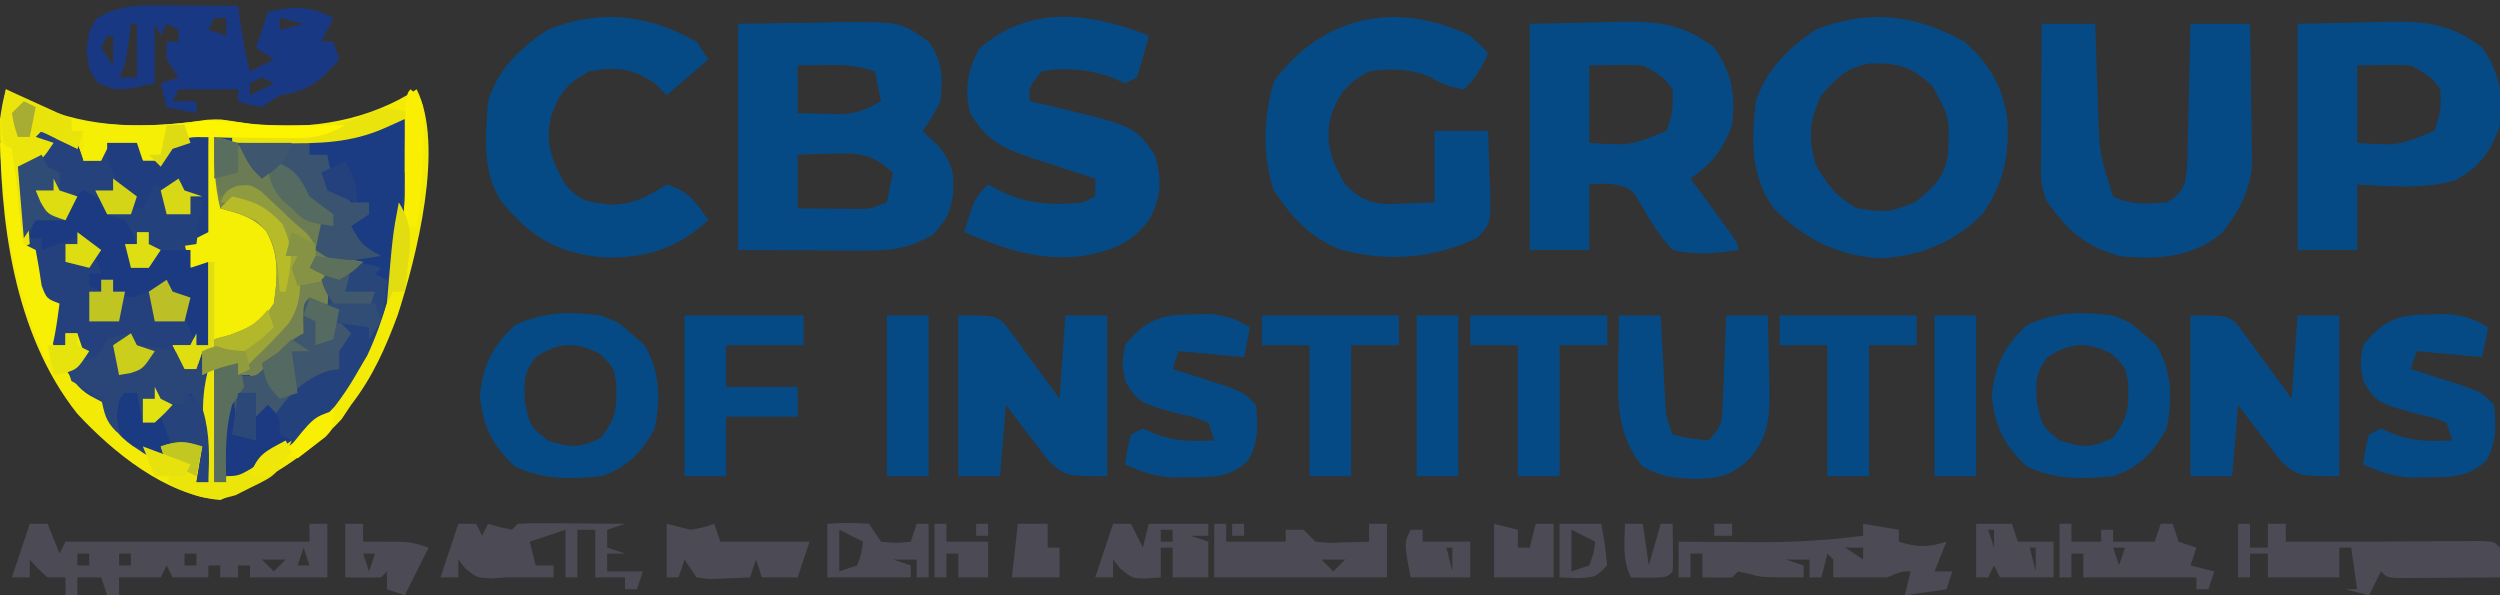 <?xml version="1.0" encoding="UTF-8"?>
<svg version="1.1" xmlns="http://www.w3.org/2000/svg" width="420" height="100">
<rect width="100%" height="100%" fill="#333333" stroke="none"/>
<path d="M0 0 C1.114 0.619 2.228 1.238 3.375 1.875 C12.383 6.355 21.873 6.685 31.688 5.438 C35.371 4.98 38.334 5.327 42 6 C51.506 6.771 60.929 5.248 69 0 C73.745 9.49 68.943 28.23 65.828 37.895 C63.792 43.393 61.595 48.361 58 53 C57.464 53.804 56.928 54.609 56.375 55.438 C50.867 61.38 43.48 65.957 36 69 C26.809 68.152 18.032 61.024 11.965 54.484 C1.205 40.879 -1.092 21.886 -1 5 C-0.512 2.02 -0.512 2.02 0 0 Z " fill="#24417D" transform="translate(1,15)"/>
<path d="M0 0 C6.249 -0.093 6.249 -0.093 12.625 -0.188 C13.928 -0.215 15.231 -0.242 16.573 -0.27 C27.297 -0.347 27.297 -0.347 32 3 C34.392 6.153 34.395 9.133 34 13 C32.5 15.875 32.5 15.875 31 18 C32.268 19.207 32.268 19.207 33.562 20.438 C35.879 23.216 36.369 25.018 36.125 28.625 C35.531 32.02 35.092 32.903 32.625 35.5 C28.495 37.86 25.487 38.12 20.801 38.098 C19.712 38.095 18.623 38.093 17.501 38.09 C16.119 38.081 14.737 38.072 13.312 38.062 C8.919 38.042 4.526 38.021 0 38 C0 25.46 0 12.92 0 0 Z M10 7 C10 9.64 10 12.28 10 15 C11.583 15.054 13.166 15.093 14.75 15.125 C15.632 15.148 16.513 15.171 17.422 15.195 C20.114 14.991 21.699 14.366 24 13 C23.67 11.35 23.34 9.7 23 8 C19.985 6.995 17.958 6.897 14.812 6.938 C13.911 6.947 13.01 6.956 12.082 6.965 C11.051 6.982 11.051 6.982 10 7 Z M10 22 C10 24.97 10 27.94 10 31 C11.937 31.027 13.875 31.046 15.812 31.062 C17.431 31.08 17.431 31.08 19.082 31.098 C22.065 31.136 22.065 31.136 25 30 C25.33 28.35 25.66 26.7 26 25 C22.614 21.869 20.289 21.664 15.75 21.812 C14.672 21.84 13.595 21.867 12.484 21.895 C11.665 21.929 10.845 21.964 10 22 Z " fill="#054A84" transform="translate(124,4)"/>
<path d="M0 0 C1.114 0.619 2.228 1.238 3.375 1.875 C12.383 6.355 21.873 6.685 31.688 5.438 C35.371 4.98 38.334 5.327 42 6 C51.506 6.771 60.929 5.248 69 0 C73.745 9.49 68.943 28.23 65.828 37.895 C63.792 43.393 61.595 48.361 58 53 C57.464 53.804 56.928 54.609 56.375 55.438 C50.867 61.38 43.48 65.957 36 69 C26.809 68.152 18.032 61.024 11.965 54.484 C1.205 40.879 -1.092 21.886 -1 5 C-0.512 2.02 -0.512 2.02 0 0 Z M63.32 5.656 C54.235 9.148 44.567 8.272 35 8 C34.708 14.139 34.708 14.139 36 20 C39.422 21.669 39.422 21.669 43 23 C45.825 27.238 45.778 31.024 45 36 C42.606 39.351 41.134 40.672 37.188 41.812 C36.466 41.874 35.744 41.936 35 42 C35 42.66 35 43.32 35 44 C34.34 44 33.68 44 33 44 C32.34 44.66 31.68 45.32 31 46 C30.34 45.34 29.68 44.68 29 44 C31.475 43.505 31.475 43.505 34 43 C34 38.38 34 33.76 34 29 C33.01 29.33 32.02 29.66 31 30 C31.573 27.133 31.861 26.139 34 24 C34.145 21.255 34.187 18.615 34.125 15.875 C34.116 15.121 34.107 14.367 34.098 13.59 C34.074 11.726 34.038 9.863 34 8 C31.066 8.267 31.066 8.267 28 9 C27.01 10.485 27.01 10.485 26 12 C25.01 12 24.02 12 23 12 C22.67 11.01 22.34 10.02 22 9 C20.35 9 18.7 9 17 9 C16.67 9.99 16.34 10.98 16 12 C15.01 12 14.02 12 13 12 C12.794 11.381 12.588 10.762 12.375 10.125 C10.452 7.153 8.334 6.87 5 6 C5 6.66 5 7.32 5 8 C5.66 8.33 6.32 8.66 7 9 C6.67 9.99 6.34 10.98 6 12 C3.938 12.688 3.938 12.688 2 13 C2.142 14.917 2.288 16.834 2.438 18.75 C2.519 19.817 2.6 20.885 2.684 21.984 C2.942 24.446 3.346 26.625 4 29 C4.186 30.299 4.186 30.299 4.375 31.625 C4.812 34.354 4.812 34.354 8 36 C7.814 36.784 7.629 37.568 7.438 38.375 C6.74 40.971 6.74 40.971 8 43 C8.66 43 9.32 43 10 43 C10 42.34 10 41.68 10 41 C10.66 41 11.32 41 12 41 C12.33 41.99 12.66 42.98 13 44 C12 46 12 46 10 47 C11.555 49.332 12.556 50.791 15.125 52 C15.744 52.33 16.363 52.66 17 53 C17.137 53.621 17.273 54.243 17.414 54.883 C18.324 58.172 20.417 59.313 23.156 61.16 C25.102 62.278 25.102 62.278 27.75 61.312 C28.492 60.879 29.235 60.446 30 60 C30.99 60 31.98 60 33 60 C32.67 61.98 32.34 63.96 32 66 C32.66 66 33.32 66 34 66 C34 61.38 34 56.76 34 52 C34.495 58.93 34.495 58.93 35 66 C46.272 62.243 54.73 55.023 60.688 44.75 C66.328 32.647 67.786 18.183 67 5 C65.01 4.879 65.01 4.879 63.32 5.656 Z " fill="#F3EB06" transform="translate(1,15)"/>
<path d="M0 0 C5.723 -0.124 5.723 -0.124 11.562 -0.25 C12.752 -0.286 13.941 -0.323 15.166 -0.36 C21.687 -0.428 25.752 0.014 31 4 C33.987 8.336 34.558 11.792 34 17 C32.345 21.302 30.716 23.39 27 26 C27.578 26.782 28.155 27.565 28.75 28.371 C29.864 29.889 29.864 29.889 31 31.438 C31.742 32.447 32.485 33.456 33.25 34.496 C35 37 35 37 35 38 C31.171 38.623 27.802 38.869 24 38 C21.763 35.601 20.285 33.122 18.637 30.293 C17.218 27.898 17.218 27.898 15.02 27.113 C12.884 26.8 12.884 26.8 10 27 C10 30.63 10 34.26 10 38 C6.7 38 3.4 38 0 38 C0 25.46 0 12.92 0 0 Z M10 7 C10 11.29 10 15.58 10 20 C16.846 20.479 16.846 20.479 23 18 C24.083 14.583 24.083 14.583 24 11 C22.496 8.851 21.329 8.164 19 7 C15.995 6.864 13.009 6.957 10 7 Z " fill="#054A84" transform="translate(257,4)"/>
<path d="M0 0 C4.154 3.535 6.644 7.84 7.254 13.254 C7.544 19.39 6.571 23.953 3 29 C-1.526 33.652 -7.533 36.095 -14 36.375 C-21.281 36.047 -26.915 33.085 -32 28 C-35.957 22.592 -35.77 16.436 -35 10 C-33.283 4.645 -29.562 1.131 -25 -2 C-16.039 -5.485 -8.284 -4.634 0 0 Z M-24 9 C-26.102 13.276 -26.239 16.157 -24.938 20.75 C-22.862 24.231 -21.542 26.032 -18 28 C-12.855 28.75 -12.855 28.75 -8.188 26.941 C-5.217 24.535 -3.211 22.674 -2.727 18.828 C-2.474 12.673 -2.474 12.673 -5.375 7.438 C-8.92 4.145 -11.011 3.575 -15.898 3.664 C-19.729 4.276 -21.507 6.151 -24 9 Z " fill="#054A84" transform="translate(330,7)"/>
<path d="M0 0 C0.982 16.482 -1.402 34.877 -11.742 48.254 C-16.854 53.843 -23.241 57.672 -30 61 C-30.66 61 -31.32 61 -32 61 C-32 54.07 -32 47.14 -32 40 C-30.68 40.33 -29.36 40.66 -28 41 C-28 41.66 -28 42.32 -28 43 C-25.044 43.329 -25.044 43.329 -23.5 41.688 C-23.005 41.131 -22.51 40.574 -22 40 C-20.326 38.259 -19.169 37.085 -17 36 C-17 34.35 -17 32.7 -17 31 C-15.68 30.67 -14.36 30.34 -13 30 C-13.33 29.01 -13.66 28.02 -14 27 C-13.34 26.34 -12.68 25.68 -12 25 C-12.516 24.608 -13.031 24.216 -13.562 23.812 C-14.037 23.214 -14.511 22.616 -15 22 C-14.688 19.438 -14.688 19.438 -14 17 C-14 16.34 -14 15.68 -14 15 C-15.311 13.97 -16.649 12.976 -18 12 C-19.352 10.686 -20.69 9.357 -22 8 C-22.66 8.66 -23.32 9.32 -24 10 C-25.952 8.048 -26.848 6.468 -28 4 C-26.961 3.963 -25.922 3.925 -24.852 3.887 C-17.518 3.562 -10.805 3.095 -3.82 0.621 C-2 0 -2 0 0 0 Z " fill="#23417D" transform="translate(68,20)"/>
<path d="M0 0 C1.762 1.605 1.762 1.605 3 3 C1.848 5.468 0.952 7.048 -1 9 C-3.247 8.7 -4.813 8.114 -6.75 6.938 C-10.151 5.52 -13.41 5.443 -17 6 C-20.716 7.939 -22.243 9.911 -23.5 13.812 C-24.378 18.251 -23.298 21.093 -21 25 C-18.673 27.234 -17.443 27.954 -14.203 28.293 C-13.229 28.258 -12.254 28.223 -11.25 28.188 C-9.518 28.126 -7.785 28.064 -6 28 C-6 24.04 -6 20.08 -6 16 C-3.03 16 -0.06 16 3 16 C3.108 18.605 3.187 21.206 3.25 23.812 C3.3 24.919 3.3 24.919 3.352 26.049 C3.45 31.51 3.45 31.51 1.219 33.938 C-6.071 37.428 -13.793 38.041 -21.562 36 C-26.769 34.123 -29.944 30.511 -33 26 C-34.949 20.152 -34.78 13.478 -32.938 7.625 C-24.76 -3.455 -12.348 -5.918 0 0 Z " fill="#054A84" transform="translate(247,6)"/>
<path d="M0 0 C5.723 -0.124 5.723 -0.124 11.562 -0.25 C12.752 -0.286 13.941 -0.323 15.166 -0.36 C21.687 -0.428 25.752 0.014 31 4 C33.987 8.336 34.558 11.792 34 17 C32.533 21.402 30.566 24.129 26.383 26.32 C21.094 27.829 15.442 27.272 10 27 C10 30.63 10 34.26 10 38 C6.7 38 3.4 38 0 38 C0 25.46 0 12.92 0 0 Z M10 7 C10 11.29 10 15.58 10 20 C16.846 20.479 16.846 20.479 23 18 C24.083 14.583 24.083 14.583 24 11 C22.496 8.851 21.329 8.164 19 7 C15.995 6.864 13.009 6.957 10 7 Z " fill="#054A84" transform="translate(386,4)"/>
<path d="M0 0 C2.97 0 5.94 0 9 0 C9.02 0.665 9.04 1.331 9.06 2.016 C9.156 5.053 9.265 8.089 9.375 11.125 C9.406 12.172 9.437 13.218 9.469 14.297 C9.715 21.849 9.715 21.849 12 29 C15.05 30.525 17.642 30.236 21 30 C22.813 28.938 22.813 28.938 24 27 C24.507 24.099 24.507 24.099 24.512 20.801 C24.547 19.592 24.583 18.384 24.619 17.139 C24.642 15.876 24.664 14.613 24.688 13.312 C24.722 12.038 24.756 10.764 24.791 9.451 C24.874 6.301 24.943 3.151 25 0 C28.3 0 31.6 0 35 0 C35.087 4.375 35.141 8.75 35.188 13.125 C35.213 14.363 35.238 15.6 35.264 16.875 C35.273 18.074 35.283 19.273 35.293 20.508 C35.309 21.608 35.324 22.707 35.341 23.84 C34.846 28.425 33.055 31.691 30.188 35.25 C25.112 39.31 19.258 39.688 13 39 C7.11 37.233 4.494 34.83 1 30 C-0.409 27.182 -0.112 24.827 -0.098 21.68 C-0.094 20.423 -0.091 19.166 -0.088 17.871 C-0.08 16.552 -0.071 15.234 -0.062 13.875 C-0.057 12.535 -0.053 11.195 -0.049 9.855 C-0.037 6.57 -0.021 3.285 0 0 Z " fill="#054A84" transform="translate(343,4)"/>
<path d="M0 0 C-0.599 2.352 -1.269 4.686 -2 7 C-2.99 7.495 -2.99 7.495 -4 8 C-4.681 7.691 -5.361 7.381 -6.062 7.062 C-9.956 5.654 -13.9 5.251 -18 6 C-20.185 8.676 -20.185 8.676 -20 11 C-19.203 11.182 -18.407 11.364 -17.586 11.551 C-2.413 15.15 -2.413 15.15 1 20 C2.229 24.349 2.192 27.033 0 31 C-3.094 35.011 -6.085 36.033 -11 37 C-18.372 37.92 -24.241 35.83 -31 33 C-29.25 27.25 -29.25 27.25 -27 25 C-26.031 25.495 -25.061 25.99 -24.062 26.5 C-19.754 28.364 -15.634 28.491 -11 28 C-10.34 27.67 -9.68 27.34 -9 27 C-9 26.01 -9 25.02 -9 24 C-10.181 23.625 -11.362 23.25 -12.578 22.863 C-14.136 22.347 -15.693 21.83 -17.25 21.312 C-18.027 21.068 -18.805 20.824 -19.605 20.572 C-24.4 18.953 -27.34 17.557 -30 13 C-31.033 8.99 -30.428 5.803 -28.5 2.188 C-19.986 -5.262 -9.838 -3.907 0 0 Z " fill="#054A84" transform="translate(193,6)"/>
<path d="M0 0 C0.66 0.99 1.32 1.98 2 3 C-1.465 5.97 -1.465 5.97 -5 9 C-5.66 8.34 -6.32 7.68 -7 7 C-10.828 4.448 -13.522 4.13 -18 5 C-21.716 6.939 -23.243 8.911 -24.5 12.812 C-25.378 17.251 -24.298 20.093 -22 24 C-19.42 26.962 -18.051 26.995 -14.062 27.375 C-10.281 27.263 -8.214 25.964 -5 24 C-1.495 24.928 0.038 27.058 2 30 C-3.289 34.808 -8.731 36.502 -15.895 36.238 C-23.503 35.377 -27.842 32.86 -32.688 26.938 C-36.095 21.908 -35.41 15.822 -35 10 C-33.278 4.531 -29.691 1.128 -25 -2 C-16.127 -5.549 -8.239 -4.579 0 0 Z " fill="#054A84" transform="translate(117,7)"/>
<path d="M0 0 C3.438 1.312 3.438 1.312 7 3 C7.33 3.99 7.66 4.98 8 6 C8.99 6 9.98 6 11 6 C11.33 5.01 11.66 4.02 12 3 C13.65 3 15.3 3 17 3 C17.33 3.99 17.66 4.98 18 6 C18.99 6 19.98 6 21 6 C21.66 5.01 22.32 4.02 23 3 C26.125 2.312 26.125 2.312 29 2 C29.081 4.605 29.14 7.207 29.188 9.812 C29.213 10.55 29.238 11.288 29.264 12.049 C29.339 17.591 29.339 17.591 27.488 19.824 C26.997 20.212 26.506 20.6 26 21 C26 21.99 26 22.98 26 24 C26.99 23.67 27.98 23.34 29 23 C29 27.62 29 32.24 29 37 C28.34 37 27.68 37 27 37 C26.01 34.69 25.02 32.38 24 30 C24.33 29.67 24.66 29.34 25 29 C24.01 28.34 23.02 27.68 22 27 C19.988 27.629 17.987 28.296 16 29 C15.01 28.67 14.02 28.34 13 28 C13 27.34 13 26.68 13 26 C12.34 26 11.68 26 11 26 C11 26.66 11 27.32 11 28 C10.34 27.67 9.68 27.34 9 27 C9 26.34 9 25.68 9 25 C9.66 25 10.32 25 11 25 C9.881 21.274 9.881 21.274 7 19 C4.981 19.606 2.977 20.269 1 21 C1 20.34 1 19.68 1 19 C0.01 19 -0.98 19 -2 19 C-2.33 15.04 -2.66 11.08 -3 7 C-1.68 6.67 -0.36 6.34 1 6 C1.33 5.01 1.66 4.02 2 3 C1.34 2.67 0.68 2.34 0 2 C0 1.34 0 0.68 0 0 Z " fill="#25427C" transform="translate(6,21)"/>
<path d="M0 0 C6 0 6 0 7.691 1.285 C8.12 1.872 8.55 2.458 8.992 3.062 C9.708 4.01 9.708 4.01 10.438 4.977 C10.912 5.644 11.386 6.312 11.875 7 C12.373 7.668 12.87 8.335 13.383 9.023 C14.606 10.67 15.805 12.333 17 14 C17.33 9.38 17.66 4.76 18 0 C20.31 0 22.62 0 25 0 C25 8.91 25 17.82 25 27 C18 27 18 27 15.129 24.375 C14.252 23.267 13.396 22.141 12.562 21 C12.117 20.428 11.672 19.855 11.213 19.266 C10.122 17.859 9.058 16.431 8 15 C7.67 18.96 7.34 22.92 7 27 C4.69 27 2.38 27 0 27 C0 18.09 0 9.18 0 0 Z " fill="#054A84" transform="translate(368,53)"/>
<path d="M0 0 C6 0 6 0 7.691 1.285 C8.12 1.872 8.55 2.458 8.992 3.062 C9.708 4.01 9.708 4.01 10.438 4.977 C10.912 5.644 11.386 6.312 11.875 7 C12.373 7.668 12.87 8.335 13.383 9.023 C14.606 10.67 15.805 12.333 17 14 C17.33 9.38 17.66 4.76 18 0 C20.31 0 22.62 0 25 0 C25 8.91 25 17.82 25 27 C18 27 18 27 15.129 24.375 C14.252 23.267 13.396 22.141 12.562 21 C12.117 20.428 11.672 19.855 11.213 19.266 C10.122 17.859 9.058 16.431 8 15 C7.67 18.96 7.34 22.92 7 27 C4.69 27 2.38 27 0 27 C0 18.09 0 9.18 0 0 Z " fill="#054A84" transform="translate(161,53)"/>
<path d="M0 0 C2.938 1.188 2.938 1.188 5 3 C5.763 3.66 6.526 4.32 7.312 5 C9.895 9.59 9.99 13.864 9 19 C6.753 23.03 4.393 25.536 0 27 C-5.267 27.504 -9.651 27.626 -14.5 25.375 C-18.337 21.729 -19.811 18.765 -20.375 13.5 C-19.811 8.235 -18.337 5.271 -14.5 1.625 C-9.603 -0.649 -5.314 -0.666 0 0 Z M-11 7 C-13.097 9.696 -12.995 11.093 -12.812 14.562 C-11.95 18.57 -11.95 18.57 -9 21 C-5.283 22.212 -3.68 22.325 -0.125 20.625 C2.546 17.325 2.725 15.287 2.492 11.129 C2.112 8.72 2.112 8.72 -0.25 6.438 C-4.287 4.327 -7.28 4.52 -11 7 Z " fill="#054A84" transform="translate(355,53)"/>
<path d="M0 0 C2.938 1.188 2.938 1.188 5 3 C5.763 3.66 6.526 4.32 7.312 5 C9.895 9.59 9.99 13.864 9 19 C6.753 23.03 4.393 25.536 0 27 C-5.267 27.504 -9.651 27.626 -14.5 25.375 C-18.337 21.729 -19.811 18.765 -20.375 13.5 C-19.811 8.235 -18.337 5.271 -14.5 1.625 C-9.603 -0.649 -5.314 -0.666 0 0 Z M-11 7 C-13.097 9.696 -12.995 11.093 -12.812 14.562 C-11.95 18.57 -11.95 18.57 -9 21 C-5.283 22.212 -3.68 22.325 -0.125 20.625 C2.546 17.325 2.725 15.287 2.492 11.129 C2.112 8.72 2.112 8.72 -0.25 6.438 C-4.287 4.327 -7.28 4.52 -11 7 Z " fill="#054A84" transform="translate(101,53)"/>
<path d="M0 0 C1.199 0.005 1.199 0.005 2.422 0.01 C3.247 0.018 4.072 0.027 4.922 0.035 C5.762 0.04 6.603 0.044 7.469 0.049 C9.536 0.061 11.604 0.079 13.672 0.098 C13.825 1.202 13.979 2.307 14.137 3.445 C14.523 6.081 14.956 8.543 15.672 11.098 C16.992 10.438 18.312 9.778 19.672 9.098 C18.682 8.438 17.692 7.778 16.672 7.098 C17.332 5.118 17.992 3.138 18.672 1.098 C23.082 0.072 25.598 0.061 29.672 2.098 C29.012 3.418 28.352 4.738 27.672 6.098 C28.332 6.098 28.992 6.098 29.672 6.098 C30.167 7.583 30.167 7.583 30.672 9.098 C27.418 12.723 25.511 14.461 20.672 15.098 C19.682 15.758 18.692 16.418 17.672 17.098 C15.484 16.723 15.484 16.723 13.672 16.098 C13.672 15.438 13.672 14.778 13.672 14.098 C10.372 14.098 7.072 14.098 3.672 14.098 C3.342 14.758 3.012 15.418 2.672 16.098 C3.992 16.098 5.312 16.098 6.672 16.098 C6.672 16.758 6.672 17.418 6.672 18.098 C5.022 17.768 3.372 17.438 1.672 17.098 C1.342 15.778 1.012 14.458 0.672 13.098 C1.662 12.768 2.652 12.438 3.672 12.098 C3.012 11.108 2.352 10.118 1.672 9.098 C1.672 8.108 1.672 7.118 1.672 6.098 C2.332 6.098 2.992 6.098 3.672 6.098 C3.672 5.438 3.672 4.778 3.672 4.098 C3.012 3.768 2.352 3.438 1.672 3.098 C1.342 3.758 1.012 4.418 0.672 5.098 C0.342 4.438 0.012 3.778 -0.328 3.098 C-0.328 4.191 -0.328 5.284 -0.328 6.41 C-0.328 8.639 -0.328 10.868 -0.328 13.098 C-6.555 14.415 -6.555 14.415 -9.766 13.098 C-11.328 11.098 -11.328 11.098 -11.766 7.598 C-11.328 4.098 -11.328 4.098 -10.078 2.223 C-6.899 0.179 -3.711 -0.027 0 0 Z M9.672 2.098 C9.342 2.758 9.012 3.418 8.672 4.098 C9.662 4.428 10.652 4.758 11.672 5.098 C11.672 4.108 11.672 3.118 11.672 2.098 C11.012 2.098 10.352 2.098 9.672 2.098 Z M20.672 2.098 C20.672 2.758 20.672 3.418 20.672 4.098 C21.992 3.768 23.312 3.438 24.672 3.098 C23.352 2.768 22.032 2.438 20.672 2.098 Z M-4.328 3.098 C-4.473 4.211 -4.617 5.325 -4.766 6.473 C-5.328 10.098 -5.328 10.098 -6.328 12.098 C-5.338 12.098 -4.348 12.098 -3.328 12.098 C-3.328 9.128 -3.328 6.158 -3.328 3.098 C-3.658 3.098 -3.988 3.098 -4.328 3.098 Z M-8.328 5.098 C-8.658 5.758 -8.988 6.418 -9.328 7.098 C-8.338 8.583 -8.338 8.583 -7.328 10.098 C-7.328 8.448 -7.328 6.798 -7.328 5.098 C-7.658 5.098 -7.988 5.098 -8.328 5.098 Z M17.672 12.098 C16.682 12.593 16.682 12.593 15.672 13.098 C15.672 13.758 15.672 14.418 15.672 15.098 C16.992 14.438 18.312 13.778 19.672 13.098 C19.012 12.768 18.352 12.438 17.672 12.098 Z " fill="#183884" transform="translate(26.328,0.902)"/>
<path d="M0 0 C2.31 0 4.62 0 7 0 C7.061 1.192 7.121 2.385 7.184 3.613 C7.268 5.18 7.353 6.746 7.438 8.312 C7.477 9.098 7.516 9.884 7.557 10.693 C7.599 11.451 7.64 12.208 7.684 12.988 C7.72 13.685 7.757 14.381 7.795 15.099 C7.956 17.222 7.956 17.222 9 20 C11.901 20.678 11.901 20.678 15 21 C17.397 18.603 17.283 17.93 17.414 14.648 C17.453 13.798 17.491 12.947 17.531 12.07 C17.562 11.181 17.593 10.291 17.625 9.375 C17.664 8.478 17.702 7.581 17.742 6.656 C17.837 4.438 17.922 2.219 18 0 C20.31 0 22.62 0 25 0 C25.081 3.063 25.141 6.124 25.188 9.188 C25.213 10.052 25.238 10.916 25.264 11.807 C25.32 16.695 25.277 20.09 22 24 C18.957 26.94 16.752 27.432 12.562 27.438 C8.937 27.326 7.19 27.101 3.938 25.375 C-0.331 20.143 -0.267 14.552 -0.125 8.125 C-0.116 7.341 -0.107 6.558 -0.098 5.75 C-0.074 3.833 -0.038 1.917 0 0 Z " fill="#054A84" transform="translate(272,53)"/>
<path d="M0 0 C0.969 0.165 1.939 0.33 2.938 0.5 C9.616 1.441 16.11 1.136 22.762 0.121 C25 0 25 0 27.777 0.469 C31.499 1.082 35.118 1.11 38.875 1.062 C39.563 1.058 40.252 1.053 40.961 1.049 C42.641 1.037 44.32 1.019 46 1 C43.082 2.667 41.024 3.243 37.672 3.195 C36.873 3.189 36.073 3.182 35.25 3.176 C34.425 3.159 33.6 3.142 32.75 3.125 C31.91 3.116 31.069 3.107 30.203 3.098 C28.135 3.074 26.068 3.038 24 3 C24.33 6.96 24.66 10.92 25 15 C25.907 15.062 26.815 15.124 27.75 15.188 C31 16 31 16 33.375 17.938 C35.704 22.327 36.031 26.14 35 31 C33.418 33.665 31.669 35.425 29 37 C26.125 37.375 26.125 37.375 24 37 C24 37.66 24 38.32 24 39 C23.34 39 22.68 39 22 39 C21.67 39.99 21.34 40.98 21 42 C20.34 42 19.68 42 19 42 C18.34 40.68 17.68 39.36 17 38 C17.99 38 18.98 38 20 38 C20.33 37.34 20.66 36.68 21 36 C21 36.66 21 37.32 21 38 C21.66 38 22.32 38 23 38 C22.505 31.565 22.505 31.565 22 25 C21.34 25 20.68 25 20 25 C19.67 23.68 19.34 22.36 19 21 C19.99 20.34 20.98 19.68 22 19 C22.384 16.227 22.603 13.657 22.688 10.875 C22.722 10.121 22.756 9.367 22.791 8.59 C22.874 6.727 22.938 4.864 23 3 C18.176 4.269 18.176 4.269 15 8 C14.01 7.67 13.02 7.34 12 7 C11.67 6.34 11.34 5.68 11 5 C9.35 5 7.7 5 6 5 C5.67 5.66 5.34 6.32 5 7 C4.01 7 3.02 7 2 7 C2 5.35 2 3.7 2 2 C1.34 2 0.68 2 0 2 C0 1.34 0 0.68 0 0 Z " fill="#F5EE05" transform="translate(12,20)"/>
<path d="M0 0 C2.867 0.573 3.861 0.861 6 3 C6.99 3.66 7.98 4.32 9 5 C9.66 4.67 10.32 4.34 11 4 C20 13 20 13 20.125 16.625 C20.084 17.739 20.043 18.852 20 20 C21.65 20.33 23.3 20.66 25 21 C24.072 21.588 24.072 21.588 23.125 22.188 C20.675 24.277 19.981 25.975 19 29 C18.01 29 17.02 29 16 29 C16.33 29.99 16.66 30.98 17 32 C15.433 33.646 13.891 35.081 12.062 36.438 C9.835 38.125 7.939 39.992 6 42 C6 41.34 6 40.68 6 40 C5.34 40 4.68 40 4 40 C4 39.34 4 38.68 4 38 C1.831 38.506 0 39 -2 40 C-2 38.68 -2 37.36 -2 36 C-1.34 36 -0.68 36 0 36 C0 35.34 0 34.68 0 34 C0.907 33.752 1.815 33.505 2.75 33.25 C6.342 31.868 7.901 31.229 10 28 C10.647 23.636 10.976 19.641 8.672 15.766 C6.415 13.382 4.125 12.833 1 12 C0.018 7.947 -0.082 4.161 0 0 Z " fill="#74834F" transform="translate(36,23)"/>
<path d="M0 0 C1.435 -0.021 1.435 -0.021 2.898 -0.043 C5.655 0.19 7.274 0.778 9.625 2.188 C9.295 3.837 8.965 5.487 8.625 7.188 C3.18 6.692 3.18 6.692 -2.375 6.188 C-2.705 7.178 -3.035 8.168 -3.375 9.188 C-2.532 9.453 -1.689 9.719 -0.82 9.992 C0.823 10.522 0.823 10.522 2.5 11.062 C3.591 11.411 4.681 11.759 5.805 12.117 C8.625 13.188 8.625 13.188 10.625 15.188 C10.964 18.854 11.115 21.301 9.312 24.562 C6.309 27.455 3.22 27.348 -0.75 27.375 C-2.154 27.396 -2.154 27.396 -3.586 27.418 C-6.536 27.174 -8.699 26.419 -11.375 25.188 C-11 22.75 -11 22.75 -10.375 20.188 C-9.715 19.858 -9.055 19.527 -8.375 19.188 C-7.653 19.497 -6.931 19.806 -6.188 20.125 C-2.788 21.409 0.021 21.329 3.625 21.188 C3.295 20.198 2.965 19.207 2.625 18.188 C0.425 17.305 0.425 17.305 -2.188 16.75 C-9.081 14.837 -9.081 14.837 -11.375 11.188 C-11.875 8.188 -11.875 8.188 -11.375 5.188 C-7.87 0.865 -5.43 0.036 0 0 Z " fill="#054A84" transform="translate(408.375,52.812)"/>
<path d="M0 0 C1.435 -0.021 1.435 -0.021 2.898 -0.043 C5.655 0.19 7.274 0.778 9.625 2.188 C9.295 3.837 8.965 5.487 8.625 7.188 C3.18 6.692 3.18 6.692 -2.375 6.188 C-2.705 7.178 -3.035 8.168 -3.375 9.188 C-2.532 9.453 -1.689 9.719 -0.82 9.992 C0.823 10.522 0.823 10.522 2.5 11.062 C3.591 11.411 4.681 11.759 5.805 12.117 C8.625 13.188 8.625 13.188 10.625 15.188 C10.964 18.854 11.115 21.301 9.312 24.562 C6.309 27.455 3.22 27.348 -0.75 27.375 C-2.154 27.396 -2.154 27.396 -3.586 27.418 C-6.536 27.174 -8.699 26.419 -11.375 25.188 C-11 22.75 -11 22.75 -10.375 20.188 C-9.715 19.858 -9.055 19.527 -8.375 19.188 C-7.653 19.497 -6.931 19.806 -6.188 20.125 C-2.788 21.409 0.021 21.329 3.625 21.188 C3.295 20.198 2.965 19.207 2.625 18.188 C0.425 17.305 0.425 17.305 -2.188 16.75 C-9.081 14.837 -9.081 14.837 -11.375 11.188 C-11.875 8.188 -11.875 8.188 -11.375 5.188 C-7.87 0.865 -5.43 0.036 0 0 Z " fill="#054A84" transform="translate(200.375,52.812)"/>
<path d="M0 0 C0.384 9.488 -0.446 17.848 -3 27 C-3.99 26.67 -4.98 26.34 -6 26 C-5.67 25.67 -5.34 25.34 -5 25 C-8.3 24.34 -11.6 23.68 -15 23 C-14.752 21.927 -14.505 20.855 -14.25 19.75 C-13.587 16.037 -13.587 16.037 -15.688 13.812 C-16.451 13.214 -17.214 12.616 -18 12 C-19.333 10.667 -20.667 9.333 -22 8 C-22.66 8.66 -23.32 9.32 -24 10 C-25.952 8.048 -26.848 6.468 -28 4 C-26.961 3.963 -25.922 3.925 -24.852 3.887 C-17.518 3.562 -10.805 3.095 -3.82 0.621 C-2 0 -2 0 0 0 Z " fill="#1B3B82" transform="translate(68,20)"/>
<path d="M0 0 C6.6 0 13.2 0 20 0 C20 1.65 20 3.3 20 5 C15.71 5 11.42 5 7 5 C7 7.31 7 9.62 7 12 C10.96 12 14.92 12 19 12 C19 13.65 19 15.3 19 17 C15.04 17 11.08 17 7 17 C7 20.3 7 23.6 7 27 C4.69 27 2.38 27 0 27 C0 18.09 0 9.18 0 0 Z " fill="#054A84" transform="translate(115,53)"/>
<path d="M0 0 C0.33 0.66 0.66 1.32 1 2 C2.072 2.124 3.145 2.248 4.25 2.375 C8.59 3.098 10.069 3.743 13 7 C13.613 10.105 13.472 13.101 13.312 16.25 C13.29 17.09 13.267 17.931 13.244 18.797 C13.185 20.865 13.096 22.933 13 25 C12.34 25 11.68 25 11 25 C11.33 23.02 11.66 21.04 12 19 C11.072 19.165 10.144 19.33 9.188 19.5 C4.889 20.174 2.897 20.238 -0.625 17.75 C-1.236 17.332 -1.847 16.915 -2.477 16.484 C-4.304 14.704 -4.436 13.437 -5 11 C-6.648 9.97 -8.315 8.969 -10 8 C-10.33 7.01 -10.66 6.02 -11 5 C-10.216 4.897 -9.432 4.794 -8.625 4.688 C-5.67 4.224 -5.67 4.224 -4 1 C-1.875 0.312 -1.875 0.312 0 0 Z " fill="#2A4679" transform="translate(22,56)"/>
<path d="M0 0 C0.99 0 1.98 0 3 0 C3.66 1.65 4.32 3.3 5 5 C5.33 4.34 5.66 3.68 6 3 C19.53 3 33.06 3 47 3 C47 2.01 47 1.02 47 0 C47.99 0 48.98 0 50 0 C50 2.97 50 5.94 50 9 C45.71 9 41.42 9 37 9 C37 8.34 37 7.68 37 7 C36.34 7 35.68 7 35 7 C35 7.66 35 8.32 35 9 C34.01 9 33.02 9 32 9 C32 8.34 32 7.68 32 7 C31.34 7 30.68 7 30 7 C30 7.66 30 8.32 30 9 C28.02 9 26.04 9 24 9 C23.67 8.34 23.34 7.68 23 7 C22.67 7.66 22.34 8.32 22 9 C19.69 9 17.38 9 15 9 C15 9.99 15 10.98 15 12 C14.34 12 13.68 12 13 12 C12.67 11.01 12.34 10.02 12 9 C10.68 9 9.36 9 8 9 C8 9.99 8 10.98 8 12 C7.34 12 6.68 12 6 12 C6 11.01 6 10.02 6 9 C5.01 9 4.02 9 3 9 C1.312 7.5 1.312 7.5 0 6 C0 6.99 0 7.98 0 9 C-0.99 9 -1.98 9 -3 9 C-2.01 6.03 -1.02 3.06 0 0 Z M46 4 C45.67 4.99 45.34 5.98 45 7 C45.66 7 46.32 7 47 7 C46.67 6.01 46.34 5.02 46 4 Z M8 5 C8 5.66 8 6.32 8 7 C8.66 7 9.32 7 10 7 C10 6.34 10 5.68 10 5 C9.34 5 8.68 5 8 5 Z M15 5 C15 5.66 15 6.32 15 7 C15.66 7 16.32 7 17 7 C17 6.34 17 5.68 17 5 C16.34 5 15.68 5 15 5 Z M26 5 C26 5.66 26 6.32 26 7 C26.66 7 27.32 7 28 7 C28 6.34 28 5.68 28 5 C27.34 5 26.68 5 26 5 Z M39 6 C39.66 6.66 40.32 7.32 41 8 C41.66 7.34 42.32 6.68 43 6 C41.68 6 40.36 6 39 6 Z " fill="#4C4B55" transform="translate(5,88)"/>
<path d="M0 0 C7.59 0 15.18 0 23 0 C23 1.65 23 3.3 23 5 C20.36 5 17.72 5 15 5 C15 12.26 15 19.52 15 27 C12.69 27 10.38 27 8 27 C8 19.74 8 12.48 8 5 C5.36 5 2.72 5 0 5 C0 3.35 0 1.7 0 0 Z " fill="#054A84" transform="translate(299,53)"/>
<path d="M0 0 C7.59 0 15.18 0 23 0 C23 1.65 23 3.3 23 5 C20.36 5 17.72 5 15 5 C15 12.26 15 19.52 15 27 C12.69 27 10.38 27 8 27 C8 19.74 8 12.48 8 5 C5.36 5 2.72 5 0 5 C0 3.35 0 1.7 0 0 Z " fill="#054A84" transform="translate(247,53)"/>
<path d="M0 0 C7.59 0 15.18 0 23 0 C23 1.65 23 3.3 23 5 C20.36 5 17.72 5 15 5 C15 12.26 15 19.52 15 27 C12.69 27 10.38 27 8 27 C8 19.74 8 12.48 8 5 C5.36 5 2.72 5 0 5 C0 3.35 0 1.7 0 0 Z " fill="#054A84" transform="translate(212,53)"/>
<path d="M0 0 C0.66 0 1.32 0 2 0 C2 1.32 2 2.64 2 4 C2.99 4 3.98 4 5 4 C5 2.68 5 1.36 5 0 C5.99 0 6.98 0 8 0 C8 0.99 8 1.98 8 3 C8.915 3 9.83 3 10.773 3 C14.849 3 18.924 3 23 3 C24.013 2.992 24.013 2.992 25.047 2.984 C27.719 2.963 30.391 2.95 33.062 2.938 C34.467 2.925 34.467 2.925 35.9 2.912 C36.79 2.909 37.681 2.906 38.598 2.902 C39.828 2.894 39.828 2.894 41.082 2.886 C43 3 43 3 44 4 C44.041 5.666 44.043 7.334 44 9 C40.854 9.029 37.708 9.047 34.562 9.062 C33.216 9.075 33.216 9.075 31.842 9.088 C30.561 9.093 30.561 9.093 29.254 9.098 C28.463 9.103 27.672 9.108 26.858 9.114 C25 9 25 9 24 8 C23.34 9.32 22.68 10.64 22 12 C20.68 11.67 19.36 11.34 18 11 C18.66 11 19.32 11 20 11 C19.67 8.69 19.34 6.38 19 4 C18.34 4 17.68 4 17 4 C17 5.65 17 7.3 17 9 C13.04 9 9.08 9 5 9 C5 7.68 5 6.36 5 5 C4.01 5 3.02 5 2 5 C2 6.32 2 7.64 2 9 C1.34 9 0.68 9 0 9 C0 6.03 0 3.06 0 0 Z " fill="#4C4B55" transform="translate(376,88)"/>
<path d="M0 0 C1.32 0.66 2.64 1.32 4 2 C4 2.66 4 3.32 4 4 C5.32 4.33 6.64 4.66 8 5 C8.687 7.491 9 9.379 9 12 C9.66 12 10.32 12 11 12 C11.33 11.34 11.66 10.68 12 10 C13.98 10 15.96 10 18 10 C18 10.99 18 11.98 18 13 C18.99 12.67 19.98 12.34 21 12 C21 16.62 21 21.24 21 26 C20.34 26 19.68 26 19 26 C17.515 22.535 17.515 22.535 16 19 C16.33 18.67 16.66 18.34 17 18 C16.01 17.34 15.02 16.68 14 16 C11.988 16.629 9.987 17.296 8 18 C7.01 17.67 6.02 17.34 5 17 C5 16.34 5 15.68 5 15 C4.34 15 3.68 15 3 15 C3 15.66 3 16.32 3 17 C2.34 16.67 1.68 16.34 1 16 C1 15.34 1 14.68 1 14 C1.66 14 2.32 14 3 14 C1.881 10.274 1.881 10.274 -1 8 C-3.019 8.606 -5.023 9.269 -7 10 C-7 9.34 -7 8.68 -7 8 C-7.66 8 -8.32 8 -9 8 C-8.67 6.68 -8.34 5.36 -8 4 C-7.361 3.856 -6.721 3.711 -6.062 3.562 C-4.025 3.19 -4.025 3.19 -3 2 C-2.01 1.34 -1.02 0.68 0 0 Z " fill="#1B3A82" transform="translate(14,32)"/>
<path d="M0 0 C1.98 0.33 3.96 0.66 6 1 C6 1.66 6 2.32 6 3 C9.053 3.981 10.947 3.981 14 3 C13.34 4.65 12.68 6.3 12 8 C12.99 8 13.98 8 15 8 C14.67 8.99 14.34 9.98 14 11 C11.69 11.33 9.38 11.66 7 12 C7.33 10.68 7.66 9.36 8 8 C6.631 7.947 6.631 7.947 4 9 C1 9 -2 9 -5 9 C-5 8.01 -5 7.02 -5 6 C-5.33 5.67 -5.66 5.34 -6 5 C-6.33 6.32 -6.66 7.64 -7 9 C-7.66 9 -8.32 9 -9 9 C-9 8.01 -9 7.02 -9 6 C-10.32 6 -11.64 6 -13 6 C-12.01 6.33 -11.02 6.66 -10 7 C-10 7.66 -10 8.32 -10 9 C-17 9 -17 9 -19.062 8.438 C-19.702 8.293 -20.341 8.149 -21 8 C-21.33 8.33 -21.66 8.66 -22 9 C-23.666 9.041 -25.334 9.043 -27 9 C-27 7.68 -27 6.36 -27 5 C-27.66 5 -28.32 5 -29 5 C-29 6.32 -29 7.64 -29 9 C-29.66 9 -30.32 9 -31 9 C-31 7.02 -31 5.04 -31 3 C-30.071 3.008 -30.071 3.008 -29.123 3.016 C-26.27 3.037 -23.416 3.05 -20.562 3.062 C-19.102 3.075 -19.102 3.075 -17.611 3.088 C-11.652 3.108 -5.909 2.776 0 2 C0 1.34 0 0.68 0 0 Z M-3 4 C-1.515 4.99 -1.515 4.99 0 6 C0 5.34 0 4.68 0 4 C-0.99 4 -1.98 4 -3 4 Z " fill="#4C4B55" transform="translate(313,88)"/>
<path d="M0 0 C1.65 0.66 3.3 1.32 5 2 C5 2.66 5 3.32 5 4 C5.66 4.66 6.32 5.32 7 6 C6.01 7.485 6.01 7.485 5 9 C5 9.99 5 10.98 5 12 C4.165 12.124 4.165 12.124 3.312 12.25 C-0.968 13.638 -3.547 16.32 -6 20 C-6.66 20.33 -7.32 20.66 -8 21 C-8.66 21.99 -9.32 22.98 -10 24 C-11.32 23.67 -12.64 23.34 -14 23 C-14 25.64 -14 28.28 -14 31 C-14.66 31 -15.32 31 -16 31 C-16 24.07 -16 17.14 -16 10 C-14.68 10.33 -13.36 10.66 -12 11 C-12 11.66 -12 12.32 -12 13 C-9.044 13.329 -9.044 13.329 -7.5 11.688 C-7.005 11.131 -6.51 10.574 -6 10 C-4.326 8.259 -3.169 7.085 -1 6 C-1.021 5.196 -1.041 4.391 -1.062 3.562 C-1 1 -1 1 0 0 Z " fill="#3E576E" transform="translate(52,50)"/>
<path d="M0 0 C2.31 0 4.62 0 7 0 C7 8.91 7 17.82 7 27 C4.69 27 2.38 27 0 27 C0 18.09 0 9.18 0 0 Z " fill="#054A84" transform="translate(325,53)"/>
<path d="M0 0 C2.31 0 4.62 0 7 0 C7 8.91 7 17.82 7 27 C4.69 27 2.38 27 0 27 C0 18.09 0 9.18 0 0 Z " fill="#054A84" transform="translate(238,53)"/>
<path d="M0 0 C2.31 0 4.62 0 7 0 C7 8.91 7 17.82 7 27 C4.69 27 2.38 27 0 27 C0 18.09 0 9.18 0 0 Z " fill="#054A84" transform="translate(149,53)"/>
<path d="M0 0 C0.66 0 1.32 0 2 0 C2 0.99 2 1.98 2 3 C5.3 3 8.6 3 12 3 C12 2.34 12 1.68 12 1 C12.99 1 13.98 1 15 1 C15.66 1.66 16.32 2.32 17 3 C19.211 3.243 19.211 3.243 21.625 3.125 C22.442 3.107 23.26 3.089 24.102 3.07 C24.728 3.047 25.355 3.024 26 3 C26 2.01 26 1.02 26 0 C26.99 0 27.98 0 29 0 C29 2.97 29 5.94 29 9 C19.43 9 9.86 9 0 9 C0 6.03 0 3.06 0 0 Z M15 4 C16 8 16 8 16 8 Z M25 4 C26 8 26 8 26 8 Z M18 6 C18.66 6.66 19.32 7.32 20 8 C20.66 7.34 21.32 6.68 22 6 C20.68 6 19.36 6 18 6 Z " fill="#4C4B55" transform="translate(204,88)"/>
<path d="M0 0 C0.99 0 1.98 0 3 0 C3.33 0.66 3.66 1.32 4 2 C4.33 1.34 4.66 0.68 5 0 C5.639 0.186 6.279 0.371 6.938 0.562 C7.958 0.779 7.958 0.779 9 1 C9.33 0.67 9.66 0.34 10 0 C11.343 -0.086 12.69 -0.107 14.035 -0.098 C14.844 -0.094 15.653 -0.091 16.486 -0.088 C17.336 -0.08 18.187 -0.071 19.062 -0.062 C19.917 -0.058 20.771 -0.053 21.65 -0.049 C23.767 -0.037 25.883 -0.019 28 0 C27.01 0.33 26.02 0.66 25 1 C25 1.99 25 2.98 25 4 C25.99 4.33 26.98 4.66 28 5 C27.01 5 26.02 5 25 5 C25 5.99 25 6.98 25 8 C26.98 8 28.96 8 31 8 C30.67 8.99 30.34 9.98 30 11 C29.34 11 28.68 11 28 11 C28 10.34 28 9.68 28 9 C26.35 9 24.7 9 23 9 C23 6.36 23 3.72 23 1 C22.01 1 21.02 1 20 1 C20 3.64 20 6.28 20 9 C19.34 9 18.68 9 18 9 C18 6.36 18 3.72 18 1 C16.02 1.66 14.04 2.32 12 3 C12.33 4.32 12.66 5.64 13 7 C13.99 7 14.98 7 16 7 C16 7.66 16 8.32 16 9 C13.333 9 10.667 9 8 9 C7.196 9.062 6.391 9.124 5.562 9.188 C3 9 3 9 1.188 7.5 C0.796 7.005 0.404 6.51 0 6 C0 6.99 0 7.98 0 9 C-0.99 9 -1.98 9 -3 9 C-2.01 6.03 -1.02 3.06 0 0 Z " fill="#4C4B55" transform="translate(77,88)"/>
<path d="M0 0 C2.867 0.573 3.861 0.861 6 3 C6.99 3.66 7.98 4.32 9 5 C9.66 4.67 10.32 4.34 11 4 C20 13 20 13 20.125 16.625 C20.084 17.739 20.043 18.852 20 20 C21.65 20.33 23.3 20.66 25 21 C23.312 22.625 23.312 22.625 21 24 C18.375 23.562 18.375 23.562 16 22 C15.711 21.113 15.422 20.226 15.125 19.312 C13.577 14.755 10.987 11.708 7 9 C3.646 8.874 3.646 8.874 1 10 C-0.158 6.527 -0.069 3.639 0 0 Z " fill="#6B7C54" transform="translate(36,23)"/>
<path d="M0 0 C1.32 0.33 2.64 0.66 4 1 C6.187 0.621 6.187 0.621 8 0 C8.33 0.99 8.66 1.98 9 3 C13.95 3 18.9 3 24 3 C23.34 4.98 22.68 6.96 22 9 C20.02 9 18.04 9 16 9 C15.67 8.01 15.34 7.02 15 6 C14.67 6.99 14.34 7.98 14 9 C12.543 9.081 11.084 9.139 9.625 9.188 C8.813 9.222 8.001 9.257 7.164 9.293 C6.45 9.196 5.736 9.1 5 9 C4.34 8.01 3.68 7.02 3 6 C2.67 6.99 2.34 7.98 2 9 C1.34 9 0.68 9 0 9 C0 6.03 0 3.06 0 0 Z " fill="#4C4B55" transform="translate(112,88)"/>
<path d="M0 0 C1.32 0.99 2.64 1.98 4 3 C3.67 3.66 3.34 4.32 3 5 C3.557 4.361 4.114 3.721 4.688 3.062 C7.221 0.803 8.683 0.369 12 0 C12 0.66 12 1.32 12 2 C12.99 2.33 13.98 2.66 15 3 C14.67 5.64 14.34 8.28 14 11 C11.69 11.33 9.38 11.66 7 12 C6.67 12.99 6.34 13.98 6 15 C5.01 15 4.02 15 3 15 C2.67 13.68 2.34 12.36 2 11 C2.66 11 3.32 11 4 11 C3.209 9 3.209 9 2 7 C1.01 6.67 0.02 6.34 -1 6 C-2.188 3.938 -2.188 3.938 -3 2 C-2.01 2 -1.02 2 0 2 C0 1.34 0 0.68 0 0 Z " fill="#23417D" transform="translate(19,30)"/>
<path d="M0 0 C0.66 0 1.32 0 2 0 C2 0.99 2 1.98 2 3 C3.65 3 5.3 3 7 3 C7 2.34 7 1.68 7 1 C7.66 1 8.32 1 9 1 C9 1.66 9 2.32 9 3 C11.31 3 13.62 3 16 3 C16.33 2.01 16.66 1.02 17 0 C17.66 0 18.32 0 19 0 C19.33 0.99 19.66 1.98 20 3 C20.99 3.33 21.98 3.66 23 4 C22.67 4.99 22.34 5.98 22 7 C23.32 7.33 24.64 7.66 26 8 C25.67 8.99 25.34 9.98 25 11 C24.34 11 23.68 11 23 11 C23 10.34 23 9.68 23 9 C16.73 9 10.46 9 4 9 C4 7.68 4 6.36 4 5 C3.34 5 2.68 5 2 5 C2 6.32 2 7.64 2 9 C1.34 9 0.68 9 0 9 C0 6.03 0 3.06 0 0 Z M9 4 C9.33 4.99 9.66 5.98 10 7 C10.33 6.01 10.66 5.02 11 4 C10.34 4 9.68 4 9 4 Z " fill="#4C4B55" transform="translate(346,88)"/>
<path d="M0 0 C0 5.28 0 10.56 0 16 C-0.66 16.33 -1.32 16.66 -2 17 C-1.67 15.02 -1.34 13.04 -1 11 C-1.66 10.67 -2.32 10.34 -3 10 C-3.66 9.34 -4.32 8.68 -5 8 C-5.99 8.495 -5.99 8.495 -7 9 C-7.66 8.67 -8.32 8.34 -9 8 C-9.66 9.32 -10.32 10.64 -11 12 C-11.66 12 -12.32 12 -13 12 C-13.667 10.667 -14.333 9.333 -15 8 C-15.371 7.319 -15.742 6.639 -16.125 5.938 C-17 4 -17 4 -17 1 C-15.35 1 -13.7 1 -12 1 C-11.67 1.99 -11.34 2.98 -11 4 C-10.01 4 -9.02 4 -8 4 C-7.34 3.01 -6.68 2.02 -6 1 C-3 0 -3 0 0 0 Z " fill="#203E7F" transform="translate(35,23)"/>
<path d="M0 0 C3.96 0 7.92 0 12 0 C12 0.66 12 1.32 12 2 C12.99 2 13.98 2 15 2 C15.103 2.578 15.206 3.155 15.312 3.75 C16.116 6.381 17.131 7.987 19 10 C19.99 10 20.98 10 22 10 C22 10.66 22 11.32 22 12 C21.01 12.66 20.02 13.32 19 14 C20.833 17.167 20.833 17.167 24 19 C16.375 20.25 16.375 20.25 13 18 C13.165 17.216 13.33 16.433 13.5 15.625 C14.062 13.118 14.062 13.118 14 11 C12.689 9.97 11.351 8.976 10 8 C8.648 6.686 7.31 5.357 6 4 C5.34 4.66 4.68 5.32 4 6 C2 4 2 4 0 0 Z " fill="#395370" transform="translate(40,24)"/>
<path d="M0 0 C4.192 0.953 5.721 1.633 8.375 5.125 C8.911 6.074 9.447 7.022 10 8 C9.67 8.66 9.34 9.32 9 10 C9.66 10 10.32 10 11 10 C11.611 14.193 11.892 17.605 9.547 21.273 C7.771 23.281 5.946 25.158 4 27 C2.999 27.999 1.998 28.998 1 30 C1 29.34 1 28.68 1 28 C-1.169 28.506 -3 29 -5 30 C-5 28.68 -5 27.36 -5 26 C-4.34 26 -3.68 26 -3 26 C-3 25.34 -3 24.68 -3 24 C-2.092 23.753 -1.185 23.505 -0.25 23.25 C3.342 21.868 4.901 21.229 7 18 C7.647 13.636 7.976 9.641 5.672 5.766 C3.415 3.382 1.125 2.833 -2 2 C-1.34 1.34 -0.68 0.68 0 0 Z " fill="#9DA537" transform="translate(39,33)"/>
<path d="M0 0 C0.99 0 1.98 0 3 0 C3.66 1.32 4.32 2.64 5 4 C5.33 2.68 5.66 1.36 6 0 C9.3 0 12.6 0 16 0 C16 0.66 16 1.32 16 2 C15.01 2 14.02 2 13 2 C13.99 2.33 14.98 2.66 16 3 C16 4.98 16 6.96 16 9 C14.02 9 12.04 9 10 9 C10 7.35 10 5.7 10 4 C9.34 4 8.68 4 8 4 C8 5.65 8 7.3 8 9 C3.446 9.369 3.446 9.369 1.188 7.5 C0.796 7.005 0.404 6.51 0 6 C0 6.99 0 7.98 0 9 C-0.99 9 -1.98 9 -3 9 C-2.01 6.03 -1.02 3.06 0 0 Z M8 1 C8 1.66 8 2.32 8 3 C8.66 3 9.32 3 10 3 C10 2.34 10 1.68 10 1 C9.34 1 8.68 1 8 1 Z " fill="#4C4B55" transform="translate(187,88)"/>
<path d="M0 0 C0.66 0 1.32 0 2 0 C2.33 1.65 2.66 3.3 3 5 C4.32 4.67 5.64 4.34 7 4 C7 3.34 7 2.68 7 2 C7.99 2 8.98 2 10 2 C10.33 1.34 10.66 0.68 11 0 C14.167 5.147 14.351 9.158 14 15 C13.34 15 12.68 15 12 15 C12.33 13.02 12.66 11.04 13 9 C12.072 9.165 11.144 9.33 10.188 9.5 C6.629 10.058 4.652 10.273 1.312 8.875 C-1 7 -1 7 -1.375 3.875 C-1 1 -1 1 0 0 Z " fill="#1A3A82" transform="translate(21,66)"/>
<path d="M0 0 C3.63 1.65 7.26 3.3 11 5 C11 5.66 11 6.32 11 7 C11.66 7 12.32 7 13 7 C12.67 7.99 12.34 8.98 12 10 C10.02 9.01 8.04 8.02 6 7 C5.67 7.33 5.34 7.66 5 8 C5.99 8.33 6.98 8.66 8 9 C6 12 6 12 3 13 C3.33 17.29 3.66 21.58 4 26 C3.34 26.33 2.68 26.66 2 27 C1.801 25.246 1.801 25.246 1.598 23.457 C1.419 21.909 1.241 20.361 1.062 18.812 C0.932 17.659 0.932 17.659 0.799 16.482 C0.437 13.36 0.075 10.328 -0.629 7.262 C-1 5 -1 5 0 0 Z " fill="#EBE50B" transform="translate(1,15)"/>
<path d="M0 0 C3.375 -0.188 3.375 -0.188 7 0 C7.66 0.99 8.32 1.98 9 3 C11.584 3.25 11.584 3.25 14 3 C14.33 2.01 14.66 1.02 15 0 C15.66 0 16.32 0 17 0 C17 2.97 17 5.94 17 9 C16.34 9 15.68 9 15 9 C15 8.01 15 7.02 15 6 C13.68 6 12.36 6 11 6 C11.99 6.33 12.98 6.66 14 7 C14 7.66 14 8.32 14 9 C9.333 9 4.667 9 0 9 C0 6.03 0 3.06 0 0 Z M2 1 C2 3.31 2 5.62 2 8 C2.99 7.67 3.98 7.34 5 7 C5.733 4.985 5.733 4.985 6 3 C4.68 2.34 3.36 1.68 2 1 Z " fill="#4C4B55" transform="translate(139,88)"/>
<path d="M0 0 C0.33 0 0.66 0 1 0 C1 6.27 1 12.54 1 19 C5.29 16.69 9.58 14.38 14 12 C11.726 17.684 11.726 17.684 7.188 19.875 C6.335 20.306 5.483 20.736 4.605 21.18 C0.784 22.383 -1.753 21.573 -5.312 19.938 C-5.869 19.628 -6.426 19.319 -7 19 C-6 17 -6 17 -5 16 C-5.66 16 -6.32 16 -7 16 C-7.33 15.01 -7.66 14.02 -8 13 C-4.99 12.066 -4.133 11.956 -1 13 C-1.33 14.98 -1.66 16.96 -2 19 C-1.34 19 -0.68 19 0 19 C-0.084 18.047 -0.168 17.095 -0.254 16.113 C-0.407 14.232 -0.407 14.232 -0.562 12.312 C-0.667 11.071 -0.771 9.83 -0.879 8.551 C-0.985 5.442 -0.772 2.992 0 0 Z " fill="#ECE50A" transform="translate(35,62)"/>
<path d="M0 0 C-0.33 0.33 -0.66 0.66 -1 1 C-0.34 1.33 0.32 1.66 1 2 C0.25 8.625 0.25 8.625 -2 12 C-2 11.34 -2 10.68 -2 10 C-4.31 9.67 -6.62 9.34 -9 9 C-8.979 8.216 -8.959 7.433 -8.938 6.625 C-8.813 4.019 -8.813 4.019 -10 2 C-6.864 -1.136 -4.144 -1.381 0 0 Z " fill="#29467A" transform="translate(64,45)"/>
<path d="M0 0 C0.99 0 1.98 0 3 0 C3 0.99 3 1.98 3 3 C3.949 3 4.897 3 5.875 3 C11 3 11 3 14 4 C12.68 6.64 11.36 9.28 10 12 C9.01 11.67 8.02 11.34 7 11 C7 10.01 7 9.02 7 8 C6.67 8.33 6.34 8.66 6 9 C4 9.041 2 9.043 0 9 C0 6.03 0 3.06 0 0 Z M3 5 C3.33 5.99 3.66 6.98 4 8 C4.33 7.01 4.66 6.02 5 5 C4.34 5 3.68 5 3 5 Z " fill="#4C4B55" transform="translate(58,88)"/>
<path d="M0 0 C1.98 0 3.96 0 6 0 C6.33 0.99 6.66 1.98 7 3 C8.98 3 10.96 3 13 3 C13 4.98 13 6.96 13 9 C10.03 9 7.06 9 4 9 C3.67 8.34 3.34 7.68 3 7 C2.67 7.66 2.34 8.32 2 9 C1.34 9 0.68 9 0 9 C0 6.03 0 3.06 0 0 Z M2 1 C2.33 1.99 2.66 2.98 3 4 C3 3.01 3 2.02 3 1 C2.67 1 2.34 1 2 1 Z M5 4 C6 6 6 6 6 6 Z M9 4 C9.33 5.32 9.66 6.64 10 8 C10 6.68 10 5.36 10 4 C9.67 4 9.34 4 9 4 Z " fill="#4C4B55" transform="translate(332,88)"/>
<path d="M0 0 C0.33 0 0.66 0 1 0 C1.33 2.64 1.66 5.28 2 8 C3.65 6.35 5.3 4.7 7 3 C9 5 9 5 9 8 C9.66 8.33 10.32 8.66 11 9 C9.568 10.008 8.129 11.006 6.688 12 C5.487 12.835 5.487 12.835 4.262 13.688 C2 15 2 15 -1 15 C-0.67 10.05 -0.34 5.1 0 0 Z " fill="#1B3A82" transform="translate(38,65)"/>
<path d="M0 0 C0.99 0.495 0.99 0.495 2 1 C2.541 4.425 2.891 7.823 3.211 11.273 C3.412 13.19 3.699 15.097 4 17 C4.66 17.33 5.32 17.66 6 18 C6.381 19.991 6.713 21.993 7 24 C7.833 26.167 7.833 26.167 10 27 C9.542 30.469 9.109 33.674 8 37 C2.614 25.134 0.624 12.95 0 0 Z " fill="#F7EF04" transform="translate(0,24)"/>
<path d="M0 0 C0.33 0.66 0.66 1.32 1 2 C1.66 2.33 2.32 2.66 3 3 C3 3.99 3 4.98 3 6 C3.99 6.33 4.98 6.66 6 7 C5.34 8.32 4.68 9.64 4 11 C2.333 11 0.667 11 -1 11 C-1.66 11.99 -2.32 12.98 -3 14 C-3.33 10.04 -3.66 6.08 -4 2 C-2.68 1.34 -1.36 0.68 0 0 Z " fill="#2F4C76" transform="translate(7,26)"/>
<path d="M0 0 C1.32 0.33 2.64 0.66 4 1 C4 1.99 4 2.98 4 4 C4.66 4 5.32 4 6 4 C6.33 2.68 6.66 1.36 7 0 C7.99 0 8.98 0 10 0 C10 2.97 10 5.94 10 9 C6.667 9 3.333 9 0 9 C0 6.03 0 3.06 0 0 Z " fill="#4C4B55" transform="translate(251,88)"/>
<path d="M0 0 C0.66 0 1.32 0 2 0 C2 0.66 2 1.32 2 2 C4.64 2 7.28 2 10 2 C10 3.98 10 5.96 10 8 C6.7 8 3.4 8 0 8 C-1.125 2.25 -1.125 2.25 0 0 Z M2 3 C3 6 3 6 3 6 Z M6 3 C6.33 4.32 6.66 5.64 7 7 C7 5.68 7 4.36 7 3 C6.67 3 6.34 3 6 3 Z " fill="#4C4B55" transform="translate(237,89)"/>
<path d="M0 0 C0 3.3 0 6.6 0 10 C-0.33 10 -0.66 10 -1 10 C-1 7.03 -1 4.06 -1 1 C-2.052 1.474 -3.104 1.949 -4.188 2.438 C-10.011 5.064 -15.535 5.131 -21.812 5.062 C-22.995 5.056 -22.995 5.056 -24.201 5.049 C-26.134 5.037 -28.067 5.019 -30 5 C-30 4.67 -30 4.34 -30 4 C-29.045 3.974 -28.09 3.948 -27.105 3.922 C-19.503 3.588 -13.323 2.884 -6.27 -0.258 C-4 -1 -4 -1 0 0 Z " fill="#EAE30C" transform="translate(69,19)"/>
<path d="M0 0 C1.65 0 3.3 0 5 0 C5 1.32 5 2.64 5 4 C5.66 4 6.32 4 7 4 C7 5.65 7 7.3 7 9 C4.36 9 1.72 9 -1 9 C-0.67 6.03 -0.34 3.06 0 0 Z " fill="#4C4B55" transform="translate(171,88)"/>
<path d="M0 0 C0.567 0.532 1.134 1.065 1.719 1.613 C2.318 2.171 2.918 2.73 3.535 3.305 C4.369 4.107 4.369 4.107 5.219 4.926 C6.023 5.627 6.827 6.328 7.656 7.051 C9.219 8.926 9.219 8.926 9.219 12.926 C9.879 13.586 10.539 14.246 11.219 14.926 C9.569 15.256 7.919 15.586 6.219 15.926 C5.889 14.936 5.559 13.946 5.219 12.926 C5.549 12.266 5.879 11.606 6.219 10.926 C5.559 10.926 4.899 10.926 4.219 10.926 C4.095 10.06 4.095 10.06 3.969 9.176 C2.966 6.167 1.71 4.879 -0.781 2.926 C-3.926 2.123 -3.926 2.123 -6.781 1.926 C-5.781 -0.074 -5.781 -0.074 -3.938 -0.867 C-1.781 -1.074 -1.781 -1.074 0 0 Z " fill="#909A3F" transform="translate(43.781,32.074)"/>
<path d="M0 0 C0.66 0 1.32 0 2 0 C2 0.99 2 1.98 2 3 C4.31 3 6.62 3 9 3 C9 4.98 9 6.96 9 9 C7.35 9 5.7 9 4 9 C4 7.68 4 6.36 4 5 C3.34 5 2.68 5 2 5 C2 6.32 2 7.64 2 9 C1.34 9 0.68 9 0 9 C0 6.03 0 3.06 0 0 Z " fill="#4C4B55" transform="translate(157,88)"/>
<path d="M0 0 C2 1 2 1 3.125 3 C4.303 7.04 4.164 10.822 4 15 C3.34 15 2.68 15 2 15 C2.33 13.02 2.66 11.04 3 9 C1.35 9 -0.3 9 -2 9 C-3.062 6.625 -3.062 6.625 -4 4 C-3.67 3.34 -3.34 2.68 -3 2 C-2.01 2 -1.02 2 0 2 C0 1.34 0 0.68 0 0 Z " fill="#26447B" transform="translate(31,66)"/>
<path d="M0 0 C2 2 2 2 2.23 4.758 C2.152 10.921 1.956 16.907 1 23 C0.34 23 -0.32 23 -1 23 C-1 1 -1 1 0 0 Z " fill="#FAEF02" transform="translate(69,15)"/>
<path d="M0 0 C0.99 0 1.98 0 3 0 C3.33 2.31 3.66 4.62 4 7 C4.66 4.69 5.32 2.38 6 0 C6.66 0 7.32 0 8 0 C8.098 6.152 8.098 6.152 8 8 C7 9 7 9 3.938 9.062 C2.968 9.042 1.999 9.021 1 9 C-0.478 6.043 -0.06 3.258 0 0 Z " fill="#4C4B55" transform="translate(273,88)"/>
<path d="M0 0 C1.32 0.33 2.64 0.66 4 1 C4.625 2.812 4.625 2.812 5 5 C4.01 6.485 4.01 6.485 3 8 C1.763 12.331 1.924 16.534 2 21 C1.34 21 0.68 21 0 21 C0 14.07 0 7.14 0 0 Z " fill="#5A6E5E" transform="translate(36,60)"/>
<path d="M0 0 C2.31 0 4.62 0 7 0 C7.625 3.375 7.625 3.375 8 7 C6 9 6 9 2.875 9.125 C1.452 9.063 1.452 9.063 0 9 C0 6.03 0 3.06 0 0 Z M2 1 C2 3.31 2 5.62 2 8 C2.99 7.67 3.98 7.34 5 7 C5.733 4.985 5.733 4.985 6 3 C4.68 2.34 3.36 1.68 2 1 Z " fill="#4C4B55" transform="translate(262,88)"/>
<path d="M0 0 C5.941 0.529 11.935 0.328 17.895 0.258 C14.637 2.195 12.238 2.495 8.473 2.453 C6.935 2.443 6.935 2.443 5.367 2.434 C4.304 2.417 3.24 2.4 2.145 2.383 C0.526 2.369 0.526 2.369 -1.125 2.355 C-3.785 2.332 -6.445 2.299 -9.105 2.258 C-9.105 1.598 -9.105 0.938 -9.105 0.258 C-5.741 -0.864 -3.458 -0.447 0 0 Z " fill="#FDF400" transform="translate(40.105,20.742)"/>
<path d="M0 0 C3.535 1.414 4.377 2.654 6 6 C7.324 7.012 8.656 8.014 10 9 C10 9.66 10 10.32 10 11 C5.25 10.25 5.25 10.25 3 8 C2.484 7.546 1.969 7.093 1.438 6.625 C-0.215 4.756 -0.673 3.455 -1 1 C-0.67 0.67 -0.34 0.34 0 0 Z " fill="#556A60" transform="translate(46,27)"/>
<path d="M0 0 C2.64 0.99 5.28 1.98 8 3 C8 3.66 8 4.32 8 5 C8.66 5 9.32 5 10 5 C9.67 5.99 9.34 6.98 9 8 C7.907 7.484 6.814 6.969 5.688 6.438 C2.135 4.6 2.135 4.6 -1 6 C-1.625 4.125 -1.625 4.125 -2 2 C-1.34 1.34 -0.68 0.68 0 0 Z " fill="#E9E30C" transform="translate(4,17)"/>
<path d="M0 0 C2.147 3.442 2.099 5.772 1.625 9.75 C1.514 10.735 1.403 11.72 1.289 12.734 C1.194 13.482 1.098 14.23 1 15 C0.34 15 -0.32 15 -1 15 C-1.33 15.66 -1.66 16.32 -2 17 C-1.036 5.478 -1.036 5.478 0 0 Z " fill="#E1DD10" transform="translate(67,34)"/>
<path d="M0 0 C3.847 0.874 5.723 1.702 8.438 4.625 C10.493 9.064 9.978 11.275 9 16 C8.67 16 8.34 16 8 16 C7.845 14.144 7.845 14.144 7.688 12.25 C7.224 8.703 6.756 6.471 4 4 C0.912 2.72 0.912 2.72 -2 2 C-1.34 1.34 -0.68 0.68 0 0 Z " fill="#B8BB28" transform="translate(39,33)"/>
<path d="M0 0 C0.33 0 0.66 0 1 0 C1 4.95 1 9.9 1 15 C0.34 15 -0.32 15 -1 15 C-1.33 15.99 -1.66 16.98 -2 18 C-2.66 18 -3.32 18 -4 18 C-4.66 16.68 -5.32 15.36 -6 14 C-5.01 14 -4.02 14 -3 14 C-2.67 13.34 -2.34 12.68 -2 12 C-2 12.66 -2 13.32 -2 14 C-1.34 14 -0.68 14 0 14 C0 9.38 0 4.76 0 0 Z " fill="#E0DD11" transform="translate(35,44)"/>
<path d="M0 0 C0.99 0.66 1.98 1.32 3 2 C2.01 2 1.02 2 0 2 C0.33 4.31 0.66 6.62 1 9 C0.01 9.33 -0.98 9.66 -2 10 C-4.139 7.861 -4.427 6.867 -5 4 C-4.01 3.34 -3.02 2.68 -2 2 C-1.34 1.34 -0.68 0.68 0 0 Z " fill="#546961" transform="translate(49,57)"/>
<path d="M0 0 C2.97 0 5.94 0 9 0 C7.867 3.399 6.875 4.053 4 6 C2 4 2 4 0 0 Z " fill="#3E576E" transform="translate(40,24)"/>
<path d="M0 0 C0.66 0 1.32 0 2 0 C2 0.66 2 1.32 2 2 C2.66 2.33 3.32 2.66 4 3 C2 6 2 6 -0.125 6.688 C-0.744 6.791 -1.363 6.894 -2 7 C-2.33 5.35 -2.66 3.7 -3 2 C-2.01 2 -1.02 2 0 2 C0 1.34 0 0.68 0 0 Z " fill="#E7E30D" transform="translate(11,56)"/>
<path d="M0 0 C0.33 0.66 0.66 1.32 1 2 C1.99 2.33 2.98 2.66 4 3 C3.67 4.32 3.34 5.64 3 7 C1.35 7 -0.3 7 -2 7 C-2.33 5.35 -2.66 3.7 -3 2 C-2.01 1.34 -1.02 0.68 0 0 Z " fill="#BCC026" transform="translate(28,47)"/>
<path d="M0 0 C0.66 0 1.32 0 2 0 C2 0.66 2 1.32 2 2 C2.66 2 3.32 2 4 2 C3.67 3.65 3.34 5.3 3 7 C1.35 7 -0.3 7 -2 7 C-2 5.35 -2 3.7 -2 2 C-1.34 2 -0.68 2 0 2 C0 1.34 0 0.68 0 0 Z " fill="#C1C522" transform="translate(17,47)"/>
<path d="M0 0 C1.32 0.66 2.64 1.32 4 2 C4 3.32 4 4.64 4 6 C4.66 6.66 5.32 7.32 6 8 C4.35 8.33 2.7 8.66 1 9 C0.67 8.01 0.34 7.02 0 6 C0.33 5.34 0.66 4.68 1 4 C0.34 4 -0.32 4 -1 4 C-0.67 2.68 -0.34 1.36 0 0 Z " fill="#879344" transform="translate(49,39)"/>
<path d="M0 0 C0.99 0 1.98 0 3 0 C2.67 1.32 2.34 2.64 2 4 C3.65 4 5.3 4 7 4 C6.67 4.99 6.34 5.98 6 7 C3.125 6.75 3.125 6.75 0 6 C-1.375 3.938 -1.375 3.938 -2 2 C-1.34 1.34 -0.68 0.68 0 0 Z " fill="#40596C" transform="translate(56,45)"/>
<path d="M0 0 C2.64 0 5.28 0 8 0 C8.33 0.99 8.66 1.98 9 3 C8.01 4.485 8.01 4.485 7 6 C7 5.34 7 4.68 7 4 C4.69 3.67 2.38 3.34 0 3 C0 2.01 0 1.02 0 0 Z " fill="#314D75" transform="translate(55,51)"/>
<path d="M0 0 C1.32 0.33 2.64 0.66 4 1 C4 2.65 4 4.3 4 6 C2.68 6.33 1.36 6.66 0 7 C0 4.69 0 2.38 0 0 Z " fill="#596E5E" transform="translate(36,23)"/>
<path d="M0 0 C0.33 0.66 0.66 1.32 1 2 C1.99 2.33 2.98 2.66 4 3 C2 6 2 6 -0.125 6.688 C-0.744 6.791 -1.363 6.894 -2 7 C-2.33 5.35 -2.66 3.7 -3 2 C-2.01 1.34 -1.02 0.68 0 0 Z " fill="#CCCE1C" transform="translate(22,56)"/>
<path d="M0 0 C0 3 0 3 -1.312 4.387 C-2.875 5.591 -4.438 6.796 -6 8 C-6.66 7.67 -7.32 7.34 -8 7 C-3.375 1.125 -3.375 1.125 0 0 Z " fill="#F9EF03" transform="translate(56,69)"/>
<path d="M0 0 C0.99 0 1.98 0 3 0 C3 2.64 3 5.28 3 8 C1.68 7.67 0.36 7.34 -1 7 C-0.67 4.69 -0.34 2.38 0 0 Z " fill="#2C4878" transform="translate(40,66)"/>
<path d="M0 0 C0.33 1.32 0.66 2.64 1 4 C0.01 4.495 0.01 4.495 -1 5 C-1 4.34 -1 3.68 -1 3 C-3.169 3.506 -5 4 -7 5 C-7 3.68 -7 2.36 -7 1 C-4.537 -0.231 -2.72 -0.072 0 0 Z " fill="#919C3E" transform="translate(41,58)"/>
<path d="M0 0 C2.475 0.99 2.475 0.99 5 2 C4.67 3.65 4.34 5.3 4 7 C3.01 7.33 2.02 7.66 1 8 C1 6.68 1 5.36 1 4 C0.34 3.67 -0.32 3.34 -1 3 C-0.67 2.01 -0.34 1.02 0 0 Z " fill="#556A60" transform="translate(52,50)"/>
<path d="M0 0 C1.32 0.99 2.64 1.98 4 3 C3.67 3.99 3.34 4.98 3 6 C1.68 6 0.36 6 -1 6 C-1.66 4.68 -2.32 3.36 -3 2 C-2.01 2 -1.02 2 0 2 C0 1.34 0 0.68 0 0 Z " fill="#D5D517" transform="translate(19,30)"/>
<path d="M0 0 C0.33 0.66 0.66 1.32 1 2 C1.99 2.33 2.98 2.66 4 3 C3.34 3 2.68 3 2 3 C2 3.99 2 4.98 2 6 C0.68 6 -0.64 6 -2 6 C-2.33 4.68 -2.66 3.36 -3 2 C-2.01 1.34 -1.02 0.68 0 0 Z " fill="#D8D816" transform="translate(30,30)"/>
<path d="M0 0 C-0.33 1.65 -0.66 3.3 -1 5 C-1.66 4.67 -2.32 4.34 -3 4 C-3.99 3.67 -4.98 3.34 -6 3 C-6.33 2.01 -6.66 1.02 -7 0 C-3.867 -1.044 -3.01 -0.934 0 0 Z " fill="#C3C722" transform="translate(34,75)"/>
<path d="M0 0 C0.33 0.99 0.66 1.98 1 3 C-1.188 5.062 -1.188 5.062 -4 7 C-6.812 6.75 -6.812 6.75 -9 6 C-9 5.67 -9 5.34 -9 5 C-8.072 4.732 -7.144 4.464 -6.188 4.188 C-3.238 3.089 -1.944 2.376 0 0 Z " fill="#B3B82B" transform="translate(45,52)"/>
<path d="M0 0 C0.33 0.66 0.66 1.32 1 2 C1.99 2.33 2.98 2.66 4 3 C3.34 4.32 2.68 5.64 2 7 C-1 6 -1 6 -2.188 3.938 C-2.59 2.978 -2.59 2.978 -3 2 C-2.01 2 -1.02 2 0 2 C0 1.34 0 0.68 0 0 Z " fill="#DEDD12" transform="translate(9,30)"/>
<path d="M0 0 C0.66 0 1.32 0 2 0 C2 0.66 2 1.32 2 2 C2.66 2.33 3.32 2.66 4 3 C3.01 4.485 3.01 4.485 2 6 C1.01 6 0.02 6 -1 6 C-1.33 4.68 -1.66 3.36 -2 2 C-1.34 2 -0.68 2 0 2 C0 1.34 0 0.68 0 0 Z " fill="#DFDE12" transform="translate(23,39)"/>
<path d="M0 0 C1.32 0.99 2.64 1.98 4 3 C3.01 4.485 3.01 4.485 2 6 C0.68 5.67 -0.64 5.34 -2 5 C-2 4.01 -2 3.02 -2 2 C-1.34 2 -0.68 2 0 2 C0 1.34 0 0.68 0 0 Z " fill="#DDDD12" transform="translate(13,39)"/>
<path d="M0 0 C1.461 2.647 2 3.894 2 7 C-0.438 6.188 -0.438 6.188 -3 5 C-3.33 4.01 -3.66 3.02 -4 2 C-2.68 1.34 -1.36 0.68 0 0 Z " fill="#24417D" transform="translate(58,27)"/>
<path d="M0 0 C0.33 0.66 0.66 1.32 1 2 C-0.812 4 -0.812 4 -3 6 C-3.99 6 -4.98 6 -6 6 C-4.755 2.264 -3.366 1.812 0 0 Z " fill="#EEE709" transform="translate(48,74)"/>
<path d="M0 0 C0.99 0 1.98 0 3 0 C3.33 0.99 3.66 1.98 4 3 C3.01 3.33 2.02 3.66 1 4 C0.01 5.485 0.01 5.485 -1 7 C-1.66 6.34 -2.32 5.68 -3 5 C-2.34 5 -1.68 5 -1 5 C-0.67 3.35 -0.34 1.7 0 0 Z " fill="#DFDB12" transform="translate(28,21)"/>
<path d="M0 0 C2.64 0.99 5.28 1.98 8 3 C7.67 3.66 7.34 4.32 7 5 C5.35 5 3.7 5 2 5 C1.34 3.35 0.68 1.7 0 0 Z " fill="#E7E10D" transform="translate(24,75)"/>
<path d="M0 0 C0.33 0.66 0.66 1.32 1 2 C1.66 2.33 2.32 2.66 3 3 C1.625 4.5 1.625 4.5 0 6 C-0.66 6 -1.32 6 -2 6 C-2 4.68 -2 3.36 -2 2 C-1.34 2 -0.68 2 0 2 C0 1.34 0 0.68 0 0 Z " fill="#E2E210" transform="translate(26,65)"/>
<path d="M0 0 C2.64 0.33 5.28 0.66 8 1 C6.312 2.625 6.312 2.625 4 4 C1.25 3.188 1.25 3.188 -1 2 C-0.67 1.34 -0.34 0.68 0 0 Z " fill="#5C705C" transform="translate(53,43)"/>
<path d="M0 0 C0.66 0.33 1.32 0.66 2 1 C1.67 2.65 1.34 4.3 1 6 C0.34 6 -0.32 6 -1 6 C-1.625 4.125 -1.625 4.125 -2 2 C-1.34 1.34 -0.68 0.68 0 0 Z " fill="#A7AD32" transform="translate(4,17)"/>
<path d="M0 0 C0.99 0 1.98 0 3 0 C3 0.66 3 1.32 3 2 C2.01 2 1.02 2 0 2 C0 1.34 0 0.68 0 0 Z " fill="#4C4B55" transform="translate(288,88)"/>
<path d="M0 0 C0.66 0 1.32 0 2 0 C2 0.66 2 1.32 2 2 C1.34 2 0.68 2 0 2 C0 1.34 0 0.68 0 0 Z " fill="#4C4B55" transform="translate(207,88)"/>
<path d="M0 0 C0.66 0 1.32 0 2 0 C2 0.66 2 1.32 2 2 C1.34 2 0.68 2 0 2 C0 1.34 0 0.68 0 0 Z " fill="#4C4B55" transform="translate(164,88)"/>
</svg>
